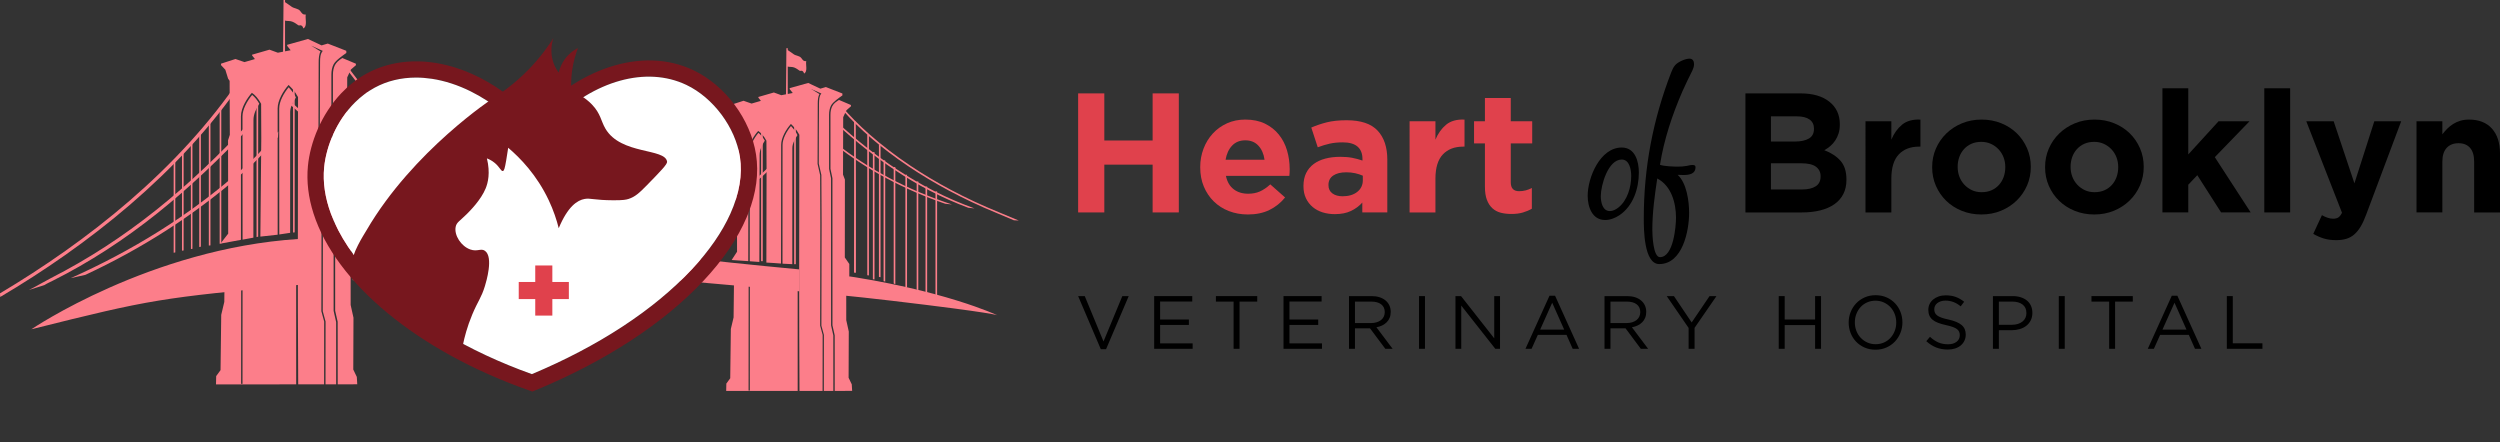 <?xml version="1.0" encoding="utf-8"?>
<!-- Generator: Adobe Illustrator 27.5.0, SVG Export Plug-In . SVG Version: 6.00 Build 0)  -->
<svg version="1.1" id="Layer_1" xmlns="http://www.w3.org/2000/svg" xmlns:xlink="http://www.w3.org/1999/xlink" x="0px" y="0px"
	 viewBox="0 0 369.663 65.384" style="enable-background:new 0 0 369.663 65.384;" xml:space="preserve">
<rect x="0" y="0" width="369.663" height="65.384" fill="#333333" stroke="none"/>
<style type="text/css">
	.st0{fill:#E0414C;}
	.st1{fill-rule:evenodd;clip-rule:evenodd;fill:#FC7E8A;}
	.st2{fill:#FC7E8A;}
	.st3{fill:#77171E;}
	.st4{fill:#FFFFFF;}
</style>
<g>
	<g>
		<g>
			<polygon class="st0" points="170.432,31.411 170.432,24.345 163.291,24.345 163.291,31.411 159.418,31.411 159.418,13.809 
				163.291,13.809 163.291,20.774 170.432,20.774 170.432,13.809 174.305,13.809 174.305,31.411 			"/>
			<path class="st0" d="M190.688,25.527c-0.009,0.134-0.021,0.293-0.038,0.478h-9.38c0.184,0.872,0.566,1.53,1.144,1.974
				c0.578,0.444,1.295,0.666,2.15,0.666c0.637,0,1.207-0.109,1.71-0.327c0.503-0.218,1.022-0.57,1.559-1.056l2.188,1.936
				c-0.637,0.788-1.408,1.404-2.314,1.848c-0.905,0.444-1.97,0.666-3.194,0.666c-1.006,0-1.941-0.168-2.804-0.503
				c-0.864-0.335-1.609-0.813-2.238-1.433c-0.629-0.62-1.119-1.354-1.471-2.2c-0.352-0.846-0.528-1.789-0.528-2.829v-0.05
				c0-0.956,0.164-1.861,0.49-2.716c0.327-0.855,0.783-1.601,1.371-2.238c0.587-0.637,1.286-1.14,2.1-1.509
				c0.813-0.369,1.714-0.553,2.703-0.553c1.123,0,2.096,0.201,2.917,0.604c0.821,0.402,1.504,0.943,2.049,1.622
				c0.545,0.679,0.947,1.459,1.207,2.339c0.26,0.88,0.39,1.798,0.39,2.754v0.05C190.701,25.234,190.696,25.393,190.688,25.527
				 M186.074,21.541c-0.486-0.528-1.132-0.792-1.936-0.792c-0.805,0-1.455,0.26-1.949,0.779c-0.495,0.52-0.817,1.216-0.968,2.087
				h5.759C186.861,22.761,186.56,22.069,186.074,21.541"/>
			<path class="st0" d="M201.438,31.411v-1.458c-0.47,0.52-1.031,0.935-1.685,1.245c-0.654,0.31-1.45,0.465-2.389,0.465
				c-0.637,0-1.237-0.088-1.798-0.264c-0.562-0.176-1.052-0.44-1.471-0.792c-0.419-0.352-0.75-0.783-0.993-1.295
				c-0.243-0.511-0.365-1.102-0.365-1.773v-0.05c0-0.737,0.134-1.374,0.402-1.911c0.268-0.536,0.641-0.981,1.119-1.333
				c0.478-0.352,1.048-0.616,1.71-0.792c0.662-0.176,1.396-0.264,2.2-0.264c0.687,0,1.286,0.05,1.798,0.151
				c0.511,0.1,1.01,0.235,1.496,0.402v-0.226c0-0.805-0.243-1.416-0.729-1.836c-0.486-0.419-1.207-0.629-2.162-0.629
				c-0.738,0-1.387,0.063-1.949,0.189c-0.562,0.125-1.153,0.306-1.773,0.54l-0.956-2.917c0.737-0.318,1.509-0.578,2.314-0.779
				c0.805-0.201,1.777-0.302,2.917-0.302c2.095,0,3.621,0.511,4.577,1.534c0.956,1.023,1.433,2.448,1.433,4.275v7.82H201.438z
				 M201.513,25.98c-0.336-0.151-0.708-0.272-1.119-0.365c-0.411-0.092-0.851-0.138-1.32-0.138c-0.822,0-1.467,0.16-1.936,0.478
				c-0.469,0.319-0.704,0.78-0.704,1.383v0.05c0,0.52,0.193,0.922,0.578,1.207c0.385,0.285,0.888,0.427,1.509,0.427
				c0.905,0,1.63-0.218,2.175-0.654c0.544-0.436,0.817-1.006,0.817-1.71V25.98z"/>
			<path class="st0" d="M216.35,21.68c-1.274,0-2.276,0.386-3.005,1.157c-0.729,0.771-1.094,1.97-1.094,3.596v4.979h-3.822V17.933
				h3.822v2.716c0.385-0.922,0.914-1.66,1.584-2.213c0.671-0.553,1.576-0.804,2.716-0.754v3.998H216.35z"/>
			<path class="st0" d="M225.176,31.424c-0.486,0.142-1.048,0.214-1.685,0.214c-0.587,0-1.119-0.063-1.597-0.188
				c-0.478-0.126-0.889-0.348-1.232-0.666c-0.344-0.318-0.612-0.733-0.805-1.245c-0.193-0.511-0.289-1.161-0.289-1.949v-6.387
				h-1.609v-3.269h1.609v-3.445h3.822v3.445h3.169v3.269h-3.169v5.759c0,0.872,0.411,1.308,1.232,1.308
				c0.67,0,1.299-0.159,1.886-0.478v3.068C226.107,31.093,225.662,31.282,225.176,31.424"/>
			<path d="M272.562,28.695c-0.309,0.604-0.753,1.106-1.331,1.509c-0.578,0.402-1.272,0.704-2.083,0.905
				c-0.812,0.201-1.711,0.302-2.699,0.302h-8.36V13.809h8.158c1.807,0,3.225,0.411,4.254,1.232c1.029,0.822,1.544,1.928,1.544,3.319
				v0.05c0,0.503-0.062,0.947-0.187,1.333c-0.125,0.386-0.292,0.734-0.5,1.043c-0.208,0.31-0.45,0.583-0.725,0.817
				c-0.275,0.235-0.571,0.436-0.887,0.603c1.018,0.386,1.819,0.91,2.403,1.572c0.584,0.662,0.876,1.58,0.876,2.754v0.05
				C273.026,27.388,272.872,28.092,272.562,28.695 M268.223,19.014c0-0.587-0.218-1.035-0.654-1.345
				c-0.436-0.31-1.065-0.465-1.886-0.465h-3.822v3.722h3.571c0.855,0,1.534-0.147,2.037-0.44c0.503-0.293,0.754-0.767,0.754-1.421
				V19.014z M269.204,26.055c0-0.587-0.226-1.052-0.679-1.396c-0.453-0.343-1.182-0.516-2.188-0.516h-4.476v3.873h4.602
				c0.855,0,1.525-0.155,2.012-0.465c0.486-0.31,0.729-0.792,0.729-1.446V26.055z"/>
			<path d="M283.764,21.68c-1.274,0-2.276,0.386-3.005,1.157c-0.729,0.771-1.094,1.97-1.094,3.596v4.979h-3.822V17.933h3.822v2.716
				c0.385-0.922,0.914-1.66,1.584-2.213c0.671-0.553,1.576-0.804,2.716-0.754v3.998H283.764z"/>
			<path d="M299.732,27.426c-0.369,0.847-0.88,1.588-1.534,2.225c-0.654,0.638-1.425,1.14-2.314,1.509
				c-0.889,0.369-1.861,0.553-2.917,0.553c-1.039,0-2.003-0.18-2.892-0.541c-0.889-0.36-1.656-0.855-2.301-1.484
				c-0.645-0.629-1.153-1.366-1.521-2.213c-0.369-0.846-0.553-1.756-0.553-2.728v-0.05c0-0.972,0.184-1.882,0.553-2.729
				c0.369-0.846,0.88-1.588,1.534-2.225c0.654-0.637,1.425-1.14,2.313-1.509c0.889-0.369,1.861-0.553,2.917-0.553
				c1.039,0,2.003,0.18,2.892,0.541c0.888,0.361,1.655,0.855,2.301,1.484c0.645,0.629,1.152,1.366,1.521,2.213
				c0.369,0.847,0.553,1.756,0.553,2.728v0.05C300.285,25.67,300.1,26.579,299.732,27.426 M296.513,24.697
				c0-0.503-0.084-0.976-0.252-1.421c-0.168-0.444-0.411-0.838-0.729-1.182c-0.319-0.343-0.696-0.616-1.132-0.817
				c-0.436-0.201-0.914-0.302-1.433-0.302c-0.553,0-1.043,0.097-1.471,0.289c-0.428,0.193-0.792,0.457-1.094,0.792
				c-0.302,0.336-0.533,0.725-0.692,1.169c-0.159,0.444-0.239,0.918-0.239,1.421v0.05c0,0.503,0.084,0.977,0.252,1.421
				c0.167,0.444,0.411,0.839,0.729,1.182c0.318,0.344,0.692,0.616,1.119,0.817c0.427,0.201,0.909,0.302,1.446,0.302
				c0.553,0,1.044-0.096,1.471-0.289c0.427-0.193,0.792-0.457,1.094-0.792c0.301-0.335,0.532-0.725,0.691-1.169
				c0.159-0.444,0.239-0.918,0.239-1.421V24.697z"/>
			<path d="M316.429,27.426c-0.369,0.847-0.88,1.588-1.534,2.225c-0.654,0.638-1.425,1.14-2.314,1.509
				c-0.889,0.369-1.861,0.553-2.917,0.553c-1.039,0-2.003-0.18-2.892-0.541c-0.889-0.36-1.656-0.855-2.301-1.484
				c-0.645-0.629-1.153-1.366-1.521-2.213c-0.369-0.846-0.553-1.756-0.553-2.728v-0.05c0-0.972,0.184-1.882,0.553-2.729
				c0.369-0.846,0.88-1.588,1.534-2.225c0.654-0.637,1.425-1.14,2.313-1.509c0.888-0.369,1.861-0.553,2.917-0.553
				c1.039,0,2.003,0.18,2.892,0.541c0.888,0.361,1.655,0.855,2.301,1.484c0.645,0.629,1.152,1.366,1.521,2.213
				c0.369,0.847,0.553,1.756,0.553,2.728v0.05C316.982,25.67,316.797,26.579,316.429,27.426 M313.21,24.697
				c0-0.503-0.084-0.976-0.252-1.421c-0.168-0.444-0.411-0.838-0.729-1.182c-0.319-0.343-0.696-0.616-1.132-0.817
				c-0.436-0.201-0.914-0.302-1.433-0.302c-0.553,0-1.043,0.097-1.471,0.289c-0.428,0.193-0.792,0.457-1.094,0.792
				c-0.302,0.336-0.533,0.725-0.692,1.169c-0.159,0.444-0.239,0.918-0.239,1.421v0.05c0,0.503,0.084,0.977,0.252,1.421
				c0.167,0.444,0.411,0.839,0.729,1.182c0.318,0.344,0.692,0.616,1.119,0.817c0.427,0.201,0.909,0.302,1.446,0.302
				c0.553,0,1.044-0.096,1.471-0.289c0.427-0.193,0.792-0.457,1.094-0.792c0.301-0.335,0.532-0.725,0.691-1.169
				c0.159-0.444,0.239-0.918,0.239-1.421V24.697z"/>
			<polygon points="328.424,31.411 324.903,25.904 323.57,27.312 323.57,31.411 319.748,31.411 319.748,13.054 323.57,13.054 
				323.57,22.836 328.046,17.933 332.623,17.933 327.493,23.239 332.799,31.411 			"/>
			<rect x="334.811" y="13.054" width="3.822" height="18.357"/>
			<path d="M349.873,31.738c-0.252,0.687-0.52,1.27-0.805,1.748c-0.285,0.478-0.6,0.868-0.943,1.169
				c-0.344,0.302-0.734,0.52-1.169,0.654c-0.436,0.134-0.939,0.201-1.509,0.201c-0.704,0-1.324-0.084-1.861-0.252
				c-0.537-0.168-1.048-0.394-1.534-0.679l1.283-2.766c0.252,0.151,0.524,0.277,0.817,0.377c0.293,0.101,0.566,0.151,0.817,0.151
				c0.335,0,0.599-0.063,0.792-0.188c0.193-0.126,0.373-0.357,0.541-0.692l-5.281-13.529h4.049l3.068,9.179l2.942-9.179h3.973
				L349.873,31.738z"/>
			<path d="M365.841,31.411v-7.5c0-0.903-0.201-1.585-0.603-2.044c-0.402-0.46-0.973-0.69-1.71-0.69c-0.738,0-1.32,0.23-1.748,0.69
				c-0.427,0.46-0.641,1.141-0.641,2.044v7.5h-3.822V17.933h3.822v1.927c0.218-0.287,0.457-0.562,0.717-0.823
				c0.26-0.262,0.549-0.493,0.868-0.696c0.318-0.203,0.671-0.363,1.056-0.481c0.385-0.118,0.821-0.178,1.308-0.178
				c1.458,0,2.586,0.445,3.382,1.333c0.796,0.889,1.194,2.112,1.194,3.671v8.726H365.841z"/>
			<path d="M239.798,21.813c1.993,0,2.531,2.074,2.531,3.689c0,2.37-0.835,4.955-2.881,6.328c-0.62,0.404-1.347,0.7-2.101,0.7
				c-1.939,0-2.585-1.966-2.585-3.582C234.763,26.256,236.594,21.813,239.798,21.813 M236.702,29.003
				c0,0.862,0.243,2.208,1.347,2.208c0.458,0,0.889-0.242,1.239-0.512c1.347-1.05,1.912-3.043,1.912-4.686
				c0-0.889-0.242-2.424-1.4-2.424C237.779,23.59,236.702,27.387,236.702,29.003"/>
			<path d="M248.065,25.852c1.346,1.212,1.697,3.932,1.697,5.628c0,2.639-0.97,7.567-4.416,7.567c-2.289,0-2.289-5.224-2.289-6.759
				c0-7.486,1.347-14.568,4.039-21.543c0.161-0.404,0.323-0.808,0.619-1.131c0.404-0.458,1.481-0.943,2.101-0.943
				c0.485,0,0.673,0.377,0.673,0.808c0,0.35-0.108,0.646-0.242,0.942c-0.485,0.97-0.969,1.939-1.481,3.097
				c-1.508,3.474-2.72,7.109-3.312,10.852c0.593,0.215,1.993,0.269,2.639,0.269c0.458,0,0.889-0.027,1.32-0.108
				c0.269-0.054,0.539-0.135,0.835-0.135c0.216,0,0.458,0.027,0.458,0.323c0,1.023-0.942,1.158-1.804,1.158L248.065,25.852z
				 M244.322,33.958c0,0.754,0.108,4.066,1.131,4.066c2.02,0,2.37-4.632,2.37-5.844c0-2.181-0.7-4.713-2.773-5.79
				C244.672,28.895,244.322,31.426,244.322,33.958"/>
		</g>
		<g>
			<path d="M204.837,51.575l-2.26-3.028h-2.226v3.028h-0.88v-7.792h3.351c0.43,0,0.818,0.056,1.163,0.167
				c0.345,0.111,0.64,0.269,0.885,0.473c0.245,0.204,0.434,0.449,0.568,0.735c0.134,0.286,0.201,0.603,0.201,0.952
				c0,0.327-0.052,0.618-0.156,0.874c-0.104,0.256-0.25,0.479-0.44,0.668c-0.189,0.189-0.414,0.347-0.674,0.473
				c-0.26,0.126-0.542,0.215-0.846,0.267l2.394,3.181H204.837z M204.234,45.003c-0.35-0.272-0.841-0.408-1.473-0.408h-2.411v3.173
				h2.4c0.29,0,0.558-0.037,0.803-0.112c0.245-0.074,0.457-0.181,0.636-0.318c0.178-0.138,0.318-0.307,0.418-0.508
				c0.1-0.201,0.151-0.428,0.151-0.681C204.759,45.657,204.584,45.275,204.234,45.003"/>
			<rect x="209.824" y="43.783" width="0.879" height="7.792"/>
			<polygon points="220.945,43.783 221.802,43.783 221.802,51.575 221.101,51.575 216.069,45.185 216.069,51.575 215.212,51.575 
				215.212,43.783 216.036,43.783 220.945,50.028 			"/>
			<path d="M233.491,51.575h-0.946l-0.913-2.059h-4.241l-0.924,2.059h-0.902l3.551-7.848h0.824L233.491,51.575z M229.516,44.763
				l-1.781,3.974h3.551L229.516,44.763z"/>
			<path d="M242.619,51.575l-2.26-3.028h-2.226v3.028h-0.88v-7.792h3.351c0.43,0,0.818,0.056,1.163,0.167
				c0.345,0.111,0.64,0.269,0.885,0.473c0.245,0.204,0.434,0.449,0.568,0.735c0.134,0.286,0.201,0.603,0.201,0.952
				c0,0.327-0.052,0.618-0.156,0.874c-0.104,0.256-0.25,0.479-0.44,0.668c-0.189,0.189-0.414,0.347-0.674,0.473
				c-0.26,0.126-0.542,0.215-0.846,0.267l2.394,3.181H242.619z M242.016,45.003c-0.35-0.272-0.841-0.408-1.473-0.408h-2.411v3.173
				h2.4c0.29,0,0.558-0.037,0.803-0.112c0.246-0.074,0.457-0.181,0.636-0.318c0.178-0.138,0.318-0.307,0.418-0.508
				c0.1-0.201,0.151-0.428,0.151-0.681C242.541,45.657,242.366,45.275,242.016,45.003"/>
			<polygon points="250.567,51.575 249.688,51.575 249.688,48.492 246.448,43.783 247.517,43.783 250.138,47.679 252.782,43.783 
				253.806,43.783 250.567,48.481 			"/>
			<polygon points="263.892,48.069 263.892,51.575 263.013,51.575 263.013,43.783 263.892,43.783 263.892,47.245 268.389,47.245 
				268.389,43.783 269.269,43.783 269.269,51.575 268.389,51.575 268.389,48.069 			"/>
			<path d="M281.013,49.21c-0.193,0.486-0.464,0.915-0.813,1.286c-0.349,0.371-0.768,0.666-1.258,0.885
				c-0.49,0.219-1.032,0.328-1.625,0.328c-0.594,0-1.134-0.108-1.62-0.323c-0.486-0.215-0.904-0.507-1.252-0.874
				c-0.349-0.367-0.618-0.794-0.807-1.28c-0.189-0.486-0.284-1-0.284-1.542s0.096-1.056,0.289-1.542
				c0.193-0.486,0.464-0.915,0.813-1.286c0.349-0.371,0.768-0.666,1.258-0.885c0.49-0.219,1.031-0.328,1.625-0.328
				c0.594,0,1.134,0.108,1.62,0.323c0.486,0.215,0.904,0.507,1.252,0.874c0.349,0.367,0.618,0.794,0.807,1.28
				c0.189,0.486,0.284,1,0.284,1.542S281.206,48.724,281.013,49.21 M280.161,46.432c-0.152-0.393-0.366-0.735-0.64-1.024
				c-0.275-0.289-0.599-0.519-0.974-0.69c-0.375-0.171-0.785-0.256-1.23-0.256s-0.855,0.083-1.23,0.25
				c-0.375,0.167-0.696,0.395-0.963,0.685c-0.267,0.289-0.477,0.629-0.629,1.019c-0.152,0.39-0.228,0.807-0.228,1.252
				c0,0.445,0.076,0.864,0.228,1.258c0.152,0.393,0.366,0.735,0.64,1.024c0.275,0.289,0.599,0.519,0.974,0.69
				c0.375,0.171,0.785,0.256,1.23,0.256s0.855-0.083,1.23-0.25c0.375-0.167,0.696-0.395,0.963-0.685
				c0.267-0.289,0.477-0.629,0.629-1.018c0.152-0.39,0.228-0.807,0.228-1.252C280.39,47.245,280.313,46.826,280.161,46.432"/>
			<path d="M286.1,46.224c0.059,0.149,0.167,0.284,0.323,0.407c0.156,0.122,0.371,0.234,0.646,0.334
				c0.275,0.1,0.627,0.195,1.058,0.284c0.868,0.193,1.508,0.461,1.92,0.803c0.412,0.342,0.618,0.814,0.618,1.416
				c0,0.335-0.066,0.639-0.198,0.914c-0.132,0.275-0.314,0.509-0.546,0.702c-0.232,0.193-0.511,0.342-0.837,0.446
				c-0.327,0.104-0.683,0.156-1.069,0.156c-0.624,0-1.193-0.101-1.709-0.302c-0.516-0.201-1.007-0.512-1.475-0.934l0.545-0.646
				c0.408,0.371,0.82,0.648,1.236,0.829s0.894,0.273,1.436,0.273c0.527,0,0.948-0.123,1.263-0.368
				c0.315-0.245,0.473-0.569,0.473-0.97c0-0.186-0.03-0.351-0.089-0.496c-0.059-0.145-0.164-0.277-0.312-0.396
				c-0.149-0.119-0.355-0.227-0.619-0.323c-0.264-0.097-0.601-0.19-1.01-0.279c-0.446-0.097-0.835-0.208-1.166-0.334
				c-0.331-0.126-0.605-0.279-0.82-0.457c-0.216-0.178-0.376-0.386-0.48-0.624c-0.104-0.238-0.156-0.521-0.156-0.848
				c0-0.312,0.063-0.598,0.189-0.858c0.126-0.26,0.304-0.485,0.534-0.675c0.23-0.19,0.501-0.338,0.813-0.446
				c0.312-0.108,0.653-0.162,1.024-0.162c0.571,0,1.07,0.079,1.497,0.236c0.427,0.157,0.84,0.394,1.241,0.71l-0.512,0.679
				c-0.364-0.297-0.729-0.512-1.097-0.646c-0.367-0.134-0.751-0.201-1.152-0.201c-0.252,0-0.481,0.034-0.685,0.1
				c-0.204,0.067-0.379,0.156-0.523,0.268c-0.145,0.112-0.256,0.245-0.334,0.401c-0.078,0.156-0.117,0.323-0.117,0.502
				C286.011,45.908,286.041,46.075,286.1,46.224"/>
			<path d="M300.272,47.379c-0.163,0.319-0.384,0.586-0.662,0.801c-0.279,0.216-0.603,0.377-0.974,0.484
				c-0.371,0.108-0.764,0.161-1.18,0.161h-1.893v2.75h-0.879v-7.792h2.917c0.438,0,0.837,0.058,1.197,0.172
				c0.36,0.115,0.668,0.278,0.924,0.49c0.256,0.211,0.453,0.471,0.59,0.779c0.137,0.308,0.206,0.655,0.206,1.041
				C300.516,46.688,300.434,47.06,300.272,47.379 M299.062,45.024c-0.383-0.286-0.891-0.429-1.524-0.429h-1.976v3.429h1.931
				c0.32,0,0.612-0.041,0.876-0.122c0.264-0.082,0.491-0.199,0.681-0.351c0.19-0.152,0.335-0.334,0.435-0.545
				c0.101-0.212,0.151-0.447,0.151-0.707C299.637,45.735,299.445,45.31,299.062,45.024"/>
			<rect x="304.424" y="43.783" width="0.879" height="7.792"/>
			<polygon points="312.75,51.575 311.871,51.575 311.871,44.596 309.255,44.596 309.255,43.783 315.366,43.783 315.366,44.596 
				312.75,44.596 			"/>
			<path d="M325.508,51.575h-0.946l-0.913-2.059h-4.241l-0.924,2.059h-0.902l3.551-7.848h0.824L325.508,51.575z M321.534,44.763
				l-1.781,3.974h3.551L321.534,44.763z"/>
			<polygon points="329.27,43.783 330.15,43.783 330.15,50.763 334.536,50.763 334.536,51.575 329.27,51.575 			"/>
			<polygon points="195.419,44.584 190.666,44.584 190.666,47.245 194.918,47.245 194.918,48.046 190.666,48.046 190.666,50.774 
				195.475,50.774 195.475,51.575 189.786,51.575 189.786,43.783 195.419,43.783 			"/>
			<polygon points="183.285,51.575 182.406,51.575 182.406,44.596 179.79,44.596 179.79,43.783 185.901,43.783 185.901,44.596 
				183.285,44.596 			"/>
			<polygon points="176.294,44.584 171.541,44.584 171.541,47.245 175.793,47.245 175.793,48.046 171.541,48.046 171.541,50.774 
				176.35,50.774 176.35,51.575 170.662,51.575 170.662,43.783 176.294,43.783 			"/>
			<polygon points="165.953,43.783 166.899,43.783 163.548,51.631 162.769,51.631 159.418,43.783 160.398,43.783 163.17,50.495 			
				"/>
		</g>
	</g>
	<g>
		<path class="st1" d="M36.151,9.182l1.543-0.45l-0.417-0.536v-0.11l2.57-0.742l1.241,0.451l0.769-0.149L41.925,0h0.224v0.319
			c0.236,0.172,0.583,0.372,0.953,0.66c0.371,0.288,0.987,0.257,1.282,0.641c0.338,0.441,0.368,0.538,0.833,0.538
			c-0.136,0.513,0.295,1.729-0.372,2.051c0.033,0.061-0.085-0.619-0.623-0.444c-0.142,0.046-0.735-0.652-1.505-0.658
			c-0.292-0.002-0.485-0.033-0.569-0.061l0,4.544l0.831-0.16l-0.515-0.645V6.625l3.073-0.862l2.016,0.948l0.912-0.269l2.74,1.069
			l0.007,0.316L51.21,7.831c-0.553,0.398-1.576,1.088-1.886,1.684c-0.219,0.42-0.326,0.949-0.325,1.542L49,20.026l0.326,1.553
			l0.004,24.389l0.373,1.658l0.002,9.202l-1.572,0.001l0.01-9.283l-0.417-1.534c0.014-5.045,0.029-12.37,0.033-16.929l-0.037-8.061
			l-0.429-1.885c0.013-3.326-0.002-6.659,0.035-9.984c0.007-0.59,0.015-1.155,0.397-1.63l-1.732-0.774l1.408,0.858
			c-0.236,0.394-0.28,1.023-0.282,1.594l-0.028,9.995l0.426,1.87v0l0.033,8.016c-0.004,4.56-0.019,11.885-0.033,16.929l0.416,1.534
			l-0.01,9.283l-3.829,0.002c-0.046-7.013-0.056-14.167-0.053-21.613l0.003-0.001c-0.011,0,0.023-19.101,0.025-20.862
			c-0.565-0.997-0.817-1.194-1.397-1.791c-0.782,0.869-1.619,2.278-1.619,3.471c0,5.529,0.004,13.038,0.004,18.67l-2.559,0.283
			l0.138-14.554l-0.025-5.088c-0.386-0.74-0.926-1.346-1.367-1.619c-0.609,0.67-1.619,2.148-1.619,3.471l0.003,18.257l-0.077,0.026
			l-2.925,0.541L32.6,36.016l1.142-1.469L33.72,20.743l0.263-0.807l-0.03-7.979l-0.227-0.332l-0.407-1.315l-0.637-0.681V9.414
			l2.133-0.692L36.151,9.182z M43.751,14.416c-0.159-0.436-0.63-1.034-1.069-1.509c-0.319,0.384-0.704,0.937-0.99,1.551
			c-0.238,0.51-0.406,1.059-0.406,1.577c0,5.438,0.011,13.006,0.011,18.634l1.605-0.241l0.005-17.871
			C42.908,15.802,43.367,15.054,43.751,14.416 M35.869,35.434l1.597-0.291L37.48,17.72c0-0.399,0.094-0.808,0.244-1.204
			c0.158-0.418,0.379-0.822,0.617-1.183c-0.258-0.464-0.635-0.971-1.057-1.297c-0.324,0.384-0.724,0.953-1.019,1.585
			c-0.238,0.51-0.406,1.059-0.406,1.577C35.859,22.37,35.869,30.262,35.869,35.434 M43.79,36.813
			c-2.507-0.12-5.282,0.429-7.919,0.322l-0.012,19.626h-0.105H35.65l0.012-19.634l-2.415,0.259l-0.08,7.255l-0.455,1.914
			l-0.101,8.175l-0.644,0.88l-0.027,1.228l11.855-0.005L43.79,36.813z M50.625,8.579c-0.253,0.171-0.472,0.298-0.692,0.52
			c-0.167,0.169-0.321,0.363-0.404,0.523c-0.202,0.388-0.3,0.88-0.3,1.435l0.002,8.948l0.326,1.553l0.004,24.397l0.37,1.632
			l0.005,9.247l2.889-0.011l-0.065-1.088l-0.523-1.09l0.03-7.661l-0.418-1.889l-0.004-7.756l0.51-1.695v-2.509l-0.745-1.079
			l0.016-10.268l-0.314-0.822l0.03-9.521c0.763-1.592,0.211-0.815,1.284-1.801V9.421L50.625,8.579z"/>
		<path class="st1" d="M111.133,15.314l1.376-0.401l-0.373-0.477v-0.098l2.292-0.662l1.106,0.402l0.686-0.133l0.061-6.819h0.2
			l0,0.284c0.21,0.153,0.52,0.332,0.85,0.589c0.33,0.257,0.881,0.229,1.143,0.571c0.302,0.394,0.328,0.48,0.743,0.48
			c-0.121,0.458,0.263,1.542-0.331,1.829c0.029,0.054-0.076-0.552-0.555-0.396c-0.126,0.041-0.655-0.582-1.342-0.587
			c-0.261-0.002-0.432-0.03-0.507-0.054l0,4.052l0.741-0.143l-0.459-0.576v-0.142l2.74-0.768l1.798,0.845l0.813-0.24l2.444,0.954
			l0.006,0.281l-0.004,0.003c-0.494,0.355-1.406,0.97-1.682,1.501c-0.195,0.375-0.29,0.846-0.29,1.375l0.002,7.999l0.291,1.385
			l0.004,21.749l0.332,1.478l0.002,8.206l-1.402,0.001l0.009-8.279l-0.371-1.368c0.012-4.499,0.026-11.031,0.03-15.097l-0.033-7.188
			l-0.383-1.681c0.012-2.966-0.001-5.938,0.032-8.904c0.006-0.517,0.05-1.076,0.278-1.36l0.076-0.094l-0.111-0.049l-1.434-0.641
			l1.255,0.765c-0.21,0.351-0.25,0.913-0.252,1.422l-0.025,8.913l0.38,1.668v0l0.029,7.149c-0.003,4.066-0.017,10.598-0.029,15.097
			l0.371,1.368l-0.009,8.279l-3.415,0.002c-0.034-5.288-0.046-11.23-0.048-16.84c0-6.828,0.015-14.21,0.026-21.039
			c-0.504-0.889-0.729-1.065-1.246-1.597c-0.698,0.775-1.444,2.031-1.444,3.096c0,5.078-0.017,12.484-0.017,17.547
			c-0.221-0.017-1.859-0.144-2.169-0.145l0.03-13.48l-0.022-4.538c-0.344-0.66-0.826-1.2-1.219-1.444
			c-0.543,0.598-1.444,1.913-1.444,3.096l-0.022,16.155c-0.716-0.049-1.423-0.096-2.114-0.143c-0.115-0.008-0.229-0.016-0.343-0.023
			l0.798-1.226l-0.019-11.602l0.235-0.72l-0.027-7.116l-0.203-0.296l-0.363-1.172l-0.568-0.607v-0.191l1.902-0.617L111.133,15.314z
			 M117.911,19.981c-0.141-0.389-0.561-0.922-0.953-1.346c-0.285,0.342-0.627,0.836-0.883,1.383
			c-0.212,0.455-0.362,0.944-0.362,1.406c0,5.085-0.01,12.484-0.01,17.564c0.53,0.04,0.936,0.033,1.451,0.075l0.005-17.172
			C117.158,21.217,117.568,20.55,117.911,19.981 M112.282,38.734l0.037-15.806c0-0.746,0.366-1.517,0.768-2.129
			c-0.147-0.264-0.315-0.505-0.487-0.709c-0.154-0.182-0.31-0.335-0.456-0.448c-0.289,0.343-0.645,0.85-0.908,1.413
			c-0.212,0.455-0.362,0.944-0.362,1.407c0,4.623-0.015,11.559-0.015,16.17C111.35,38.666,111.785,38.7,112.282,38.734
			 M117.945,40.971l-7.062-0.293l-0.01,17.065h-0.093h-0.093l0.01-17.061l-2.155,0.052l-0.07,6.2l-0.406,1.707l-0.09,7.29
			l-0.574,0.784l-0.024,1.095l10.571-0.004L117.945,40.971z M124.06,14.776c-0.406,0.273-0.75,0.456-0.997,0.93
			c-0.18,0.345-0.268,0.784-0.267,1.279l0.001,7.979l0.291,1.385l0.004,21.756l0.332,1.478l0.002,8.223l2.576-0.009l-0.058-0.97
			l-0.466-0.972l0.026-6.832l-0.373-1.685l-0.004-5.01l0.455-1.512v-1.784l-0.664-0.962l0.013-11.517l-0.279-0.733l0.026-8.49
			c0.681-1.42,0.188-0.727,1.145-1.606v-0.197L124.06,14.776z"/>
		<path class="st1" d="M0,43.376c12.809-7.63,26.42-18.229,35.664-32.009l0.131,0.726c-9.273,13.594-23.007,24.291-35.767,31.82
			L0,43.376z M10.451,41.132l2.178-0.494c8.175-3.81,16.013-8.713,23.149-14.969c0.564-0.494,1.118-0.999,1.673-1.506
			c0.64-0.585,2.52-2.618,3.658-3.891l0.04-0.826c-1.287,1.359-2.476,2.913-3.842,4.183c-0.541,0.503-1.089,1.001-1.645,1.493
			C27.933,31.962,19.375,37.142,10.451,41.132 M6.58,42.146c0.373-0.242,0.783-0.417,1.179-0.616
			c11.151-5.596,20.295-13.321,29.409-23.003l-0.111-0.618c-9.048,9.81-18.422,17.553-29.538,23.219
			c-0.834,0.425-2.408,1.35-3.252,1.754L6.58,42.146z"/>
		<path class="st1" d="M143.186,30.724c-4.038-1.498-7.61-3.415-10.847-5.566c-3.119-2.073-5.926-4.363-8.538-6.705l0.036-0.306
			c2.69,2.43,5.598,4.797,8.837,6.929c3.586,2.361,7.32,4.254,11.424,5.741L143.186,30.724z M139.772,30.131l0.992,0.101
			c-3.232-1.075-6.306-2.346-9.278-3.92c-2.869-1.519-5.487-3.231-7.848-5.1l-0.031-0.025l-0.033,0.285
			c2.28,1.792,4.799,3.441,7.551,4.913C133.789,27.809,136.673,29.068,139.772,30.131 M149.914,32.57l0.729,0.04
			c-0.264-0.104-2.602-1.09-2.865-1.197c-5.167-2.096-9.529-4.487-13.12-6.887c-4.646-3.105-8.001-6.225-10.138-8.743l-0.426,0.028
			l0.724,0.713c2.127,2.392,5.312,5.264,9.581,8.123c3.567,2.39,7.89,4.771,12.984,6.857
			C147.534,31.565,149.761,32.508,149.914,32.57"/>
		<path class="st1" d="M131.802,44.463c-2.725-0.322-5.434-0.614-8.229-0.89v-3.01c15.822,2.224,23.928,6.066,23.928,6.066
			S147.299,46.294,131.802,44.463 M118.208,43.076c-25.868-2.289-37.427-3.907-66.045-1.646v-6.594
			c27.901,0.096,38.109,2.398,66.091,5.004h-0.047V43.076z M44.115,42.129c-20.482,1.949-21.539,2.063-39.478,6.56
			c0,0,17.596-11.946,39.478-13.35V42.129z"/>
		<path class="st1" d="M51.371,9.823c4.36,5.881,10.477,12.713,17.322,17.643c5.211,3.753,10.845,6.404,16.445,6.69
			c4.123,0.211,9.156-1.195,13.855-3.725c4.492-2.419,8.675-5.864,11.459-9.905l0.219,0.254c-2.816,4.086-7.037,7.564-11.565,10.003
			c-4.736,2.55-9.814,3.966-13.979,3.753c-5.651-0.289-11.329-2.958-16.576-6.737c-6.875-4.951-13.015-11.809-17.391-17.712
			L51.371,9.823z M42.642,14.718c1.091,0.99,2.185,1.952,3.284,2.885v0.498c-1.099-0.927-2.194-1.884-3.284-2.869V14.718z
			 M50.777,21.491v0.476c2.293,2.231,4.626,4.242,7.024,6.013c6.497,4.799,13.461,7.835,21.349,8.704
			c7.321,0.807,14.52,0.281,21.154-2.343c3.882-1.535,7.568-3.789,10.971-6.912v-0.467c-3.424,3.181-7.14,5.466-11.056,7.015
			c-6.593,2.608-13.756,3.131-21.044,2.327c-7.843-0.865-14.768-3.883-21.228-8.655C55.498,25.842,53.116,23.782,50.777,21.491
			 M112.27,26.005c0.338-0.337,0.844-0.745,1.175-1.1h0.068v0.421c-0.354,0.376-0.883,0.803-1.243,1.158V26.005z M50.777,16.248
			v0.494c4.703,5.033,9.592,9.381,14.531,12.705c6.632,4.463,13.355,7.08,19.842,7.031c5.608-0.042,11.876-2.043,17.433-5.392
			c3.126-1.885,6.028-4.197,8.462-6.828V23.76c-2.451,2.694-5.4,5.059-8.586,6.979c-5.521,3.328-11.745,5.317-17.31,5.358
			c-6.437,0.048-13.114-2.554-19.706-6.99C60.457,25.753,55.522,21.349,50.777,16.248"/>
		<polygon class="st2" points="32.721,36.005 32.48,36.048 32.48,16.007 32.721,16.007 		"/>
		<polygon class="st2" points="38.175,34.999 37.934,35.052 37.934,15.437 38.175,15.437 		"/>
		<polygon class="st2" points="31.118,36.282 30.877,36.31 30.877,17.91 31.118,17.91 		"/>
		<polygon class="st2" points="29.701,36.478 29.46,36.526 29.46,19.748 29.701,19.748 		"/>
		<polygon class="st2" points="28.454,36.796 28.234,36.817 28.213,21.109 28.454,21.109 		"/>
		<polygon class="st2" points="27.15,37.033 26.909,37.068 26.909,22.526 27.15,22.526 		"/>
		<polygon class="st2" points="25.92,37.32 25.679,37.377 25.679,23.788 25.92,23.788 		"/>
		<rect x="126.292" y="17.989" class="st2" width="0.241" height="22.285"/>
		<polyline class="st2" points="126.533,17.989 126.533,40.352 126.292,40.274 		"/>
		<rect x="117.431" y="15.221" class="st2" width="0.241" height="23.842"/>
		<polygon class="st2" points="43.574,34.362 43.333,34.383 43.333,10.605 43.574,10.605 		"/>
		<rect x="112.542" y="14.776" class="st2" width="0.241" height="23.842"/>
		<polygon class="st2" points="128.481,40.728 128.24,40.698 128.24,19.891 128.481,19.891 		"/>
		<polygon class="st2" points="130.203,40.989 129.962,40.946 129.962,21.364 130.203,21.364 		"/>
		<polygon class="st2" points="129.308,41.318 129.067,41.288 129.067,22.497 129.308,22.497 		"/>
		<polygon class="st2" points="130.893,41.631 130.652,41.576 130.652,23.716 130.893,23.716 		"/>
		<polygon class="st2" points="132.388,42.008 132.147,41.925 132.147,24.708 132.388,24.708 		"/>
		<polygon class="st2" points="134.118,42.551 133.877,42.476 133.877,25.842 134.118,25.842 		"/>
		<polygon class="st2" points="135.784,42.901 135.543,42.822 135.543,26.837 135.784,26.837 		"/>
		<polygon class="st2" points="137.093,43.326 136.852,43.243 136.852,27.585 137.093,27.585 		"/>
		<rect x="138.325" y="28.302" class="st2" width="0.241" height="15.423"/>
		<g>
			<path class="st3" d="M111.791,22.845c-0.803-5.199-4.528-10.208-9.267-12.464C98.816,8.616,94.499,8.463,90.04,9.94
				c-4.057,1.344-7.905,3.944-11.199,7.553c-1.414-1.498-2.921-2.817-4.495-3.941c-0.709-0.508-1.433-0.974-2.168-1.4
				c-1.571-0.912-3.194-1.634-4.848-2.155c-0.111-0.035-0.22-0.069-0.331-0.101c-4.586-1.365-9.117-1.024-12.759,0.96
				c-1.439,0.784-2.699,1.79-3.781,2.933c-2.968,3.135-4.596,7.303-4.928,10.742c-0.223,2.321,0.07,4.688,0.831,7.05
				c3.283,10.217,15.292,20.325,31.922,26.165l0.434,0.153l0.425-0.176c10.343-4.276,18.949-9.884,24.889-16.219
				c2.891-3.084,5.03-6.228,6.36-9.347c0.082-0.193,0.161-0.385,0.236-0.577C111.826,28.541,112.219,25.606,111.791,22.845
				 M108.005,31.581c-1.218,2.719-3.146,5.518-5.732,8.276c-5.625,6-13.788,11.34-23.626,15.463
				c-9.534-3.408-17.533-8.221-23.155-13.935c-3.141-3.193-5.364-6.533-6.569-9.805c-0.861-2.334-1.203-4.634-0.994-6.82
				c0.299-3.109,1.812-6.898,4.576-9.63c0.844-0.835,1.807-1.572,2.886-2.16c1.86-1.012,3.941-1.498,6.122-1.498
				c0.779,0,1.572,0.063,2.372,0.184c1.887,0.29,3.815,0.915,5.711,1.854c0.402,0.199,0.802,0.411,1.198,0.638
				c1.607,0.914,3.18,2.055,4.671,3.408c0.858,0.776,1.689,1.622,2.484,2.537l0.925,1.062l0.906-1.078
				c0.623-0.742,1.267-1.439,1.93-2.091c6.154-6.068,13.842-8.257,19.779-5.431c3.988,1.898,7.246,6.28,7.923,10.656
				C109.812,25.807,109.322,28.647,108.005,31.581"/>
			<path class="st4" d="M108.005,31.581c-1.218,2.719-3.146,5.518-5.732,8.276c-5.625,6-13.788,11.34-23.626,15.463
				c-9.534-3.408-17.533-8.221-23.155-13.935c-3.141-3.193-5.364-6.533-6.569-9.805c-0.861-2.334-1.203-4.634-0.994-6.82
				c0.299-3.109,1.812-6.898,4.576-9.63c0.844-0.835,1.807-1.572,2.886-2.16c1.86-1.012,3.941-1.498,6.122-1.498
				c0.779,0,1.572,0.063,2.372,0.184c1.887,0.29,3.815,0.915,5.711,1.854c0.402,0.199,0.802,0.411,1.198,0.638
				c1.607,0.914,3.18,2.055,4.671,3.408c0.858,0.776,1.689,1.622,2.484,2.537l0.925,1.062l0.906-1.078
				c0.623-0.742,1.267-1.439,1.93-2.091c6.154-6.068,13.842-8.257,19.779-5.431c3.988,1.898,7.246,6.28,7.923,10.656
				C109.812,25.807,109.322,28.647,108.005,31.581"/>
			<rect x="79.144" y="39.254" class="st0" width="2.528" height="7.411"/>
			<rect x="76.703" y="41.695" class="st0" width="7.411" height="2.528"/>
			<path class="st3" d="M52.005,39.254c-0.066-1.7,1.78-4.503,2.197-5.217c6.893-11.799,18.777-19.564,18.777-19.564
				c0.862-0.563,3-1.926,5.309-4.326c1.707-1.775,2.858-3.441,3.539-4.522c-0.19,0.59-0.558,2.028,0,3.637
				c0.217,0.625,0.517,1.115,0.787,1.475c0.125-0.533,0.453-1.597,1.376-2.556c0.524-0.545,1.071-0.88,1.475-1.081
				c-0.343,0.882-0.699,2.045-0.885,3.441c-0.15,1.129-0.152,2.131-0.098,2.949c0.822,0.308,2.006,0.877,3.048,1.966
				c1.303,1.362,1.32,2.427,1.988,3.564c2.295,3.911,8.842,2.846,9.121,4.89c0.05,0.365-0.95,1.391-2.949,3.441
				c-1.199,1.229-1.812,1.761-2.753,2.065c-0.364,0.117-0.787,0.204-2.261,0.197c-2.847-0.014-3.361-0.349-4.227-0.197
				c-1.081,0.189-2.487,1.095-3.834,4.326c-0.311-1.24-0.775-2.645-1.475-4.129c-1.771-3.754-4.234-6.27-5.997-7.766
				c-0.066,0.464-0.163,1.105-0.295,1.868c-0.209,1.205-0.302,1.536-0.492,1.573c-0.273,0.053-0.45-0.563-1.18-1.18
				c-0.441-0.373-0.884-0.576-1.18-0.688c0.533,2.182,0.141,3.64-0.177,4.422c-0.706,1.734-2.358,3.373-2.831,3.842
				c-1.043,1.034-1.478,1.189-1.612,1.862c-0.246,1.242,0.81,2.868,2.163,3.342c1.06,0.372,1.564-0.223,2.163,0.197
				c1.304,0.914,0.18,4.618,0,5.21c-0.526,1.735-1.045,2.23-1.872,4.209c-0.765,1.828-1.159,3.406-1.372,4.443
				c-5.353-2.087-8.949-4.777-11.109-6.685C53.961,41.269,52.067,40.868,52.005,39.254"/>
		</g>
	</g>
</g>
</svg>
